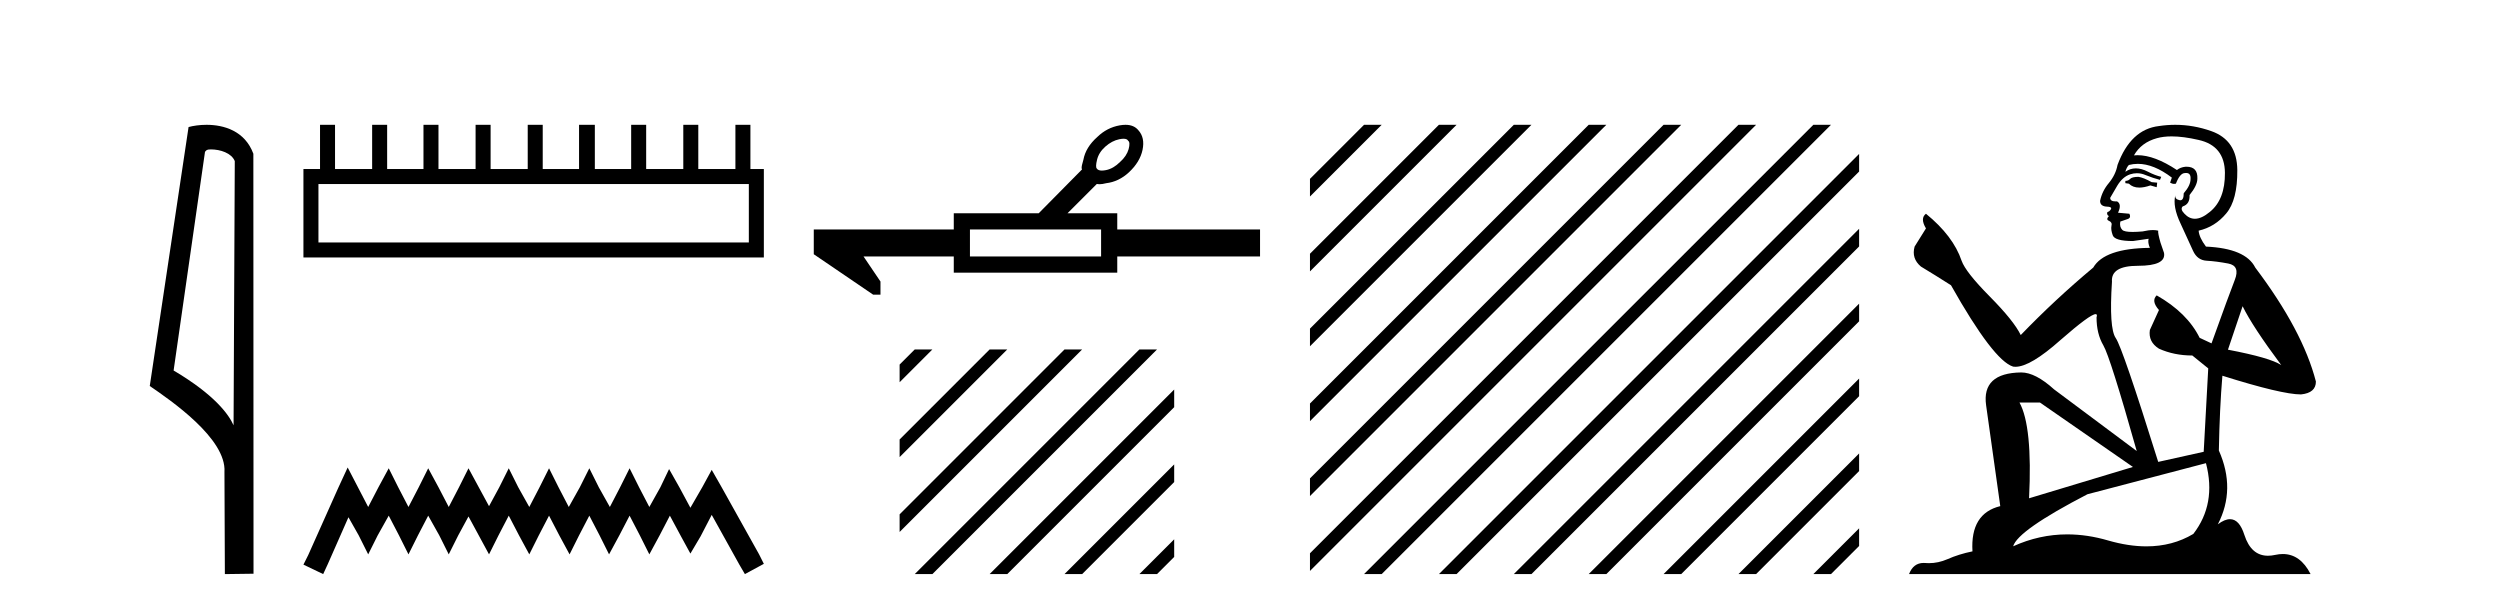 <?xml version='1.0' encoding='UTF-8' standalone='yes'?><svg xmlns='http://www.w3.org/2000/svg' xmlns:xlink='http://www.w3.org/1999/xlink' width='169.0' height='41.0' ><path d='M 14.259 10.1 C 14.884 10.1 15.648 10.34 15.871 10.89 L 15.789 28.751 L 15.789 28.751 C 15.473 28.034 14.531 26.699 11.736 25.046 L 13.858 10.263 C 13.958 10.157 13.955 10.1 14.259 10.1 ZM 15.789 28.751 L 15.789 28.751 C 15.789 28.751 15.789 28.751 15.789 28.751 L 15.789 28.751 L 15.789 28.751 ZM 13.962 8.437 C 13.484 8.437 13.053 8.505 12.747 8.588 L 10.124 26.094 C 11.512 27.044 15.325 29.648 15.173 31.91 L 15.201 38.809 L 17.138 38.783 L 17.127 10.393 C 16.551 8.837 15.12 8.437 13.962 8.437 Z' style='fill:#000000;stroke:none' /><path d='M 50.621 12.441 L 50.621 16.391 L 21.527 16.391 L 21.527 12.441 ZM 21.634 8.437 L 21.634 11.426 L 20.512 11.426 L 20.512 17.405 L 51.636 17.405 L 51.636 11.426 L 50.728 11.426 L 50.728 8.437 L 49.714 8.437 L 49.714 11.426 L 47.205 11.426 L 47.205 8.437 L 46.191 8.437 L 46.191 11.426 L 43.681 11.426 L 43.681 8.437 L 42.667 8.437 L 42.667 11.426 L 40.211 11.426 L 40.211 8.437 L 39.144 8.437 L 39.144 11.426 L 36.688 11.426 L 36.688 8.437 L 35.674 8.437 L 35.674 11.426 L 33.165 11.426 L 33.165 8.437 L 32.15 8.437 L 32.15 11.426 L 29.641 11.426 L 29.641 8.437 L 28.627 8.437 L 28.627 11.426 L 26.171 11.426 L 26.171 8.437 L 25.157 8.437 L 25.157 11.426 L 22.648 11.426 L 22.648 8.437 Z' style='fill:#000000;stroke:none' /><path d='M 23.502 31.602 L 22.861 32.99 L 20.833 37.528 L 20.512 38.169 L 21.847 38.809 L 22.167 38.115 L 23.555 34.966 L 24.249 36.193 L 24.89 37.475 L 25.531 36.193 L 26.278 34.859 L 26.972 36.193 L 27.613 37.475 L 28.253 36.193 L 28.947 34.859 L 29.695 36.193 L 30.335 37.475 L 30.976 36.193 L 31.67 34.912 L 32.364 36.193 L 33.058 37.475 L 33.698 36.193 L 34.392 34.859 L 35.086 36.193 L 35.78 37.475 L 36.421 36.193 L 37.115 34.859 L 37.809 36.193 L 38.503 37.475 L 39.144 36.193 L 39.838 34.859 L 40.532 36.193 L 41.172 37.475 L 41.866 36.193 L 42.56 34.859 L 43.254 36.193 L 43.895 37.475 L 44.589 36.193 L 45.283 34.859 L 46.03 36.247 L 46.671 37.421 L 47.365 36.247 L 48.112 34.805 L 49.981 38.169 L 50.355 38.809 L 51.636 38.115 L 51.315 37.475 L 48.753 32.884 L 48.112 31.763 L 47.472 32.937 L 46.671 34.325 L 45.924 32.937 L 45.23 31.709 L 44.642 32.937 L 43.895 34.272 L 43.201 32.937 L 42.56 31.656 L 41.92 32.937 L 41.226 34.272 L 40.478 32.937 L 39.838 31.656 L 39.197 32.937 L 38.45 34.272 L 37.756 32.937 L 37.115 31.656 L 36.474 32.937 L 35.78 34.272 L 35.033 32.937 L 34.392 31.656 L 33.752 32.937 L 33.058 34.218 L 32.364 32.937 L 31.67 31.656 L 31.029 32.937 L 30.335 34.272 L 29.641 32.937 L 28.947 31.656 L 28.307 32.937 L 27.613 34.272 L 26.919 32.937 L 26.278 31.656 L 25.584 32.937 L 24.89 34.272 L 24.196 32.937 L 23.502 31.602 Z' style='fill:#000000;stroke:none' /><path d='M 75.951 9.379 Q 76.194 9.379 76.262 9.515 Q 76.416 9.618 76.296 10.079 Q 76.159 10.557 75.715 10.95 Q 75.271 11.394 74.776 11.497 Q 74.611 11.531 74.485 11.531 Q 74.235 11.531 74.144 11.394 Q 74.041 11.292 74.161 10.797 Q 74.28 10.301 74.724 9.908 Q 75.169 9.515 75.664 9.413 Q 75.829 9.379 75.951 9.379 ZM 74.434 15.511 L 74.434 17.339 L 65.568 17.339 L 65.568 15.511 ZM 76.084 8.437 Q 75.905 8.437 75.698 8.473 Q 74.827 8.627 74.178 9.259 Q 73.392 9.959 73.238 10.797 Q 73.102 11.241 73.119 11.377 Q 73.136 11.437 73.144 11.454 L 73.144 11.454 L 70.215 14.418 L 64.475 14.418 L 64.475 15.511 L 55.011 15.511 L 55.011 17.186 L 59.025 19.919 L 59.52 19.919 L 59.52 19.031 L 58.376 17.339 L 64.475 17.339 L 64.475 18.433 L 75.527 18.433 L 75.527 17.339 L 85.179 17.339 L 85.179 15.511 L 75.527 15.511 L 75.527 14.418 L 72.162 14.418 L 74.144 12.437 Q 74.223 12.454 74.32 12.454 Q 74.514 12.454 74.776 12.385 Q 75.63 12.283 76.313 11.651 Q 77.065 10.95 77.236 10.13 Q 77.407 9.31 76.962 8.815 Q 76.662 8.437 76.084 8.437 Z' style='fill:#000000;stroke:none' /><path d='M 61.836 23.623 L 60.814 24.644 L 60.814 25.838 L 62.731 23.921 L 63.029 23.623 ZM 66.898 23.623 L 60.814 29.707 L 60.814 30.9 L 67.793 23.921 L 68.091 23.623 ZM 71.96 23.623 L 60.814 34.769 L 60.814 35.962 L 72.855 23.921 L 73.153 23.623 ZM 77.022 23.623 L 62.134 38.511 L 61.836 38.809 L 63.029 38.809 L 77.917 23.921 L 78.215 23.623 ZM 79.375 26.332 L 67.196 38.511 L 66.898 38.809 L 68.091 38.809 L 79.375 27.525 L 79.375 26.332 ZM 79.375 31.394 L 72.258 38.511 L 71.96 38.809 L 73.153 38.809 L 79.375 32.587 L 79.375 31.394 ZM 79.375 36.456 L 77.32 38.511 L 77.022 38.809 L 78.215 38.809 L 79.375 37.649 L 79.375 36.456 Z' style='fill:#000000;stroke:none' /><path d='M 92.208 8.437 L 88.554 12.091 L 88.554 13.284 L 93.103 8.735 L 93.401 8.437 ZM 97.27 8.437 L 88.554 17.153 L 88.554 18.346 L 98.165 8.735 L 98.464 8.437 ZM 102.333 8.437 L 88.554 22.215 L 88.554 23.408 L 103.227 8.735 L 103.526 8.437 ZM 107.395 8.437 L 88.554 27.277 L 88.554 28.47 L 108.289 8.735 L 108.588 8.437 ZM 112.457 8.437 L 88.554 32.339 L 88.554 32.339 L 88.554 33.533 L 113.352 8.735 L 113.65 8.437 ZM 117.519 8.437 L 88.554 37.402 L 88.554 38.595 L 118.414 8.735 L 118.712 8.437 ZM 122.581 8.437 L 92.507 38.511 L 92.208 38.809 L 93.401 38.809 L 123.476 8.735 L 123.774 8.437 ZM 125.676 10.404 L 97.569 38.511 L 97.27 38.809 L 98.464 38.809 L 125.676 11.597 L 125.676 10.404 ZM 125.676 15.466 L 102.631 38.511 L 102.333 38.809 L 103.526 38.809 L 125.676 16.659 L 125.676 15.466 ZM 125.676 20.528 L 107.693 38.511 L 107.395 38.809 L 108.588 38.809 L 125.676 21.721 L 125.676 20.528 ZM 125.676 25.59 L 112.755 38.511 L 112.457 38.809 L 113.65 38.809 L 125.676 26.783 L 125.676 25.59 ZM 125.676 30.652 L 117.817 38.511 L 117.519 38.809 L 118.712 38.809 L 125.676 31.845 L 125.676 30.652 ZM 125.676 35.714 L 122.879 38.511 L 122.581 38.809 L 123.774 38.809 L 125.676 36.907 L 125.676 35.714 Z' style='fill:#000000;stroke:none' /><path d='M 144.562 11.955 Q 144.135 11.955 143.999 12.091 Q 143.879 12.228 143.674 12.228 L 143.674 12.382 L 143.913 12.416 Q 144.178 12.681 144.618 12.681 Q 144.944 12.681 145.365 12.535 L 145.792 12.655 L 145.826 12.348 L 145.451 12.313 Q 144.904 12.006 144.562 11.955 ZM 146.8 9.22 Q 147.588 9.22 148.628 9.46 Q 150.388 9.853 150.405 11.681 Q 150.422 13.492 149.38 14.329 Q 148.829 14.788 148.376 14.788 Q 147.987 14.788 147.671 14.449 Q 147.364 14.141 147.552 13.953 Q 148.047 13.8 148.013 13.185 Q 148.543 12.535 148.543 12.074 Q 148.575 11.27 147.804 11.27 Q 147.773 11.27 147.74 11.271 Q 147.398 11.305 147.159 11.493 Q 145.647 10.491 144.498 10.491 Q 144.374 10.491 144.255 10.503 L 144.255 10.503 Q 144.75 9.631 145.809 9.341 Q 146.241 9.22 146.8 9.22 ZM 151.6 20.701 Q 152.267 22.068 154.214 24.682 Q 153.48 24.186 150.61 23.639 L 151.6 20.701 ZM 144.517 11.076 Q 145.595 11.076 146.817 12.006 L 146.698 12.348 Q 146.841 12.431 146.976 12.431 Q 147.034 12.431 147.091 12.416 Q 147.364 11.698 147.706 11.698 Q 147.747 11.693 147.783 11.693 Q 148.112 11.693 148.081 12.108 Q 148.081 12.535 147.62 13.065 Q 147.62 13.538 147.39 13.538 Q 147.354 13.538 147.313 13.526 Q 147.005 13.458 147.056 13.185 L 147.056 13.185 Q 146.851 13.953 147.415 15.132 Q 147.962 16.328 148.252 16.96 Q 148.543 17.592 149.175 17.626 Q 149.807 17.66 150.627 17.814 Q 151.447 17.968 151.071 18.925 Q 150.695 19.881 149.499 23.212 L 148.696 22.837 Q 147.859 21.145 145.792 19.967 L 145.792 19.967 Q 145.399 20.342 145.946 20.957 L 145.331 22.307 Q 145.211 23.11 145.946 23.571 Q 146.971 24.032 148.201 24.032 L 149.277 24.904 L 148.97 30.541 L 145.895 31.224 Q 143.486 23.52 143.025 22.854 Q 142.564 22.187 142.769 19.044 Q 142.683 17.968 144.528 17.968 Q 146.441 17.968 146.288 17.097 L 146.048 16.396 Q 145.861 15.747 145.895 15.593 Q 145.744 15.552 145.545 15.552 Q 145.246 15.552 144.836 15.645 Q 144.448 15.679 144.167 15.679 Q 143.606 15.679 143.469 15.542 Q 143.264 15.337 143.332 14.978 L 143.879 14.79 Q 144.067 14.688 143.947 14.449 L 143.179 14.38 Q 143.452 13.8 143.11 13.612 Q 143.059 13.615 143.013 13.615 Q 142.649 13.615 142.649 13.373 Q 142.769 13.15 143.127 12.553 Q 143.486 11.955 143.999 11.784 Q 144.229 11.71 144.456 11.71 Q 144.751 11.71 145.041 11.835 Q 145.553 12.04 146.014 12.16 L 146.1 11.955 Q 145.673 11.852 145.211 11.613 Q 144.767 11.382 144.383 11.382 Q 143.999 11.382 143.674 11.613 Q 143.759 11.305 143.913 11.152 Q 144.209 11.076 144.517 11.076 ZM 137.9 27.21 L 144.186 31.566 L 137.165 33.684 Q 137.404 28.816 136.516 27.21 ZM 149.123 31.31 Q 149.841 34.06 148.269 36.093 Q 146.862 36.934 145.099 36.934 Q 143.889 36.934 142.512 36.537 Q 141.101 36.124 139.749 36.124 Q 137.861 36.124 136.089 36.93 Q 136.397 35.854 141.111 33.411 L 149.123 31.31 ZM 147.045 8.437 Q 146.498 8.437 145.946 8.521 Q 144.033 8.743 143.144 11.152 Q 143.025 11.801 142.564 12.365 Q 142.102 12.911 141.966 13.578 Q 141.966 13.953 142.444 13.97 Q 142.922 13.988 142.564 14.295 Q 142.41 14.329 142.444 14.449 Q 142.461 14.568 142.564 14.603 Q 142.341 14.842 142.564 14.927 Q 142.803 15.03 142.734 15.269 Q 142.683 15.525 142.82 15.901 Q 142.956 16.294 144.186 16.294 L 145.246 16.14 L 145.246 16.14 Q 145.177 16.396 145.331 16.755 Q 142.256 16.789 141.504 18.087 Q 138.925 20.24 136.602 22.649 Q 136.14 21.692 134.5 20.035 Q 132.877 18.395 132.604 17.626 Q 132.04 15.952 130.195 14.449 Q 129.785 14.756 130.195 15.44 L 129.427 16.67 Q 129.204 17.472 129.854 18.019 Q 130.844 18.617 131.887 19.283 Q 134.757 24.374 136.089 24.784 Q 136.163 24.795 136.243 24.795 Q 137.257 24.795 139.284 22.99 Q 141.292 21.235 141.666 21.235 Q 141.798 21.235 141.726 21.453 Q 141.726 22.563 142.188 23.349 Q 142.649 24.135 144.443 30.49 L 138.856 26.322 Q 137.592 25.177 136.636 25.177 Q 133.954 25.211 134.261 27.398 L 135.218 34.214 Q 133.185 34.709 133.339 37.272 Q 132.416 37.46 131.647 37.801 Q 131.026 38.07 130.394 38.07 Q 130.261 38.07 130.127 38.058 Q 130.081 38.055 130.036 38.055 Q 129.34 38.055 129.051 38.809 L 156.196 38.809 Q 155.503 37.452 154.319 37.452 Q 154.072 37.452 153.804 37.511 Q 153.546 37.568 153.315 37.568 Q 152.175 37.568 151.72 36.161 Q 151.383 35.096 150.749 35.096 Q 150.386 35.096 149.926 35.444 Q 151.156 33.069 149.995 30.456 Q 150.046 27.62 150.234 25.399 Q 154.248 26.663 155.547 26.663 Q 156.555 26.561 156.555 25.792 Q 155.666 22.341 152.455 18.087 Q 151.805 16.789 149.123 16.67 Q 148.662 16.055 148.628 15.593 Q 149.738 15.337 150.49 14.432 Q 151.259 13.526 151.242 11.493 Q 151.225 9.478 149.482 8.863 Q 148.276 8.437 147.045 8.437 Z' style='fill:#000000;stroke:none' /></svg>